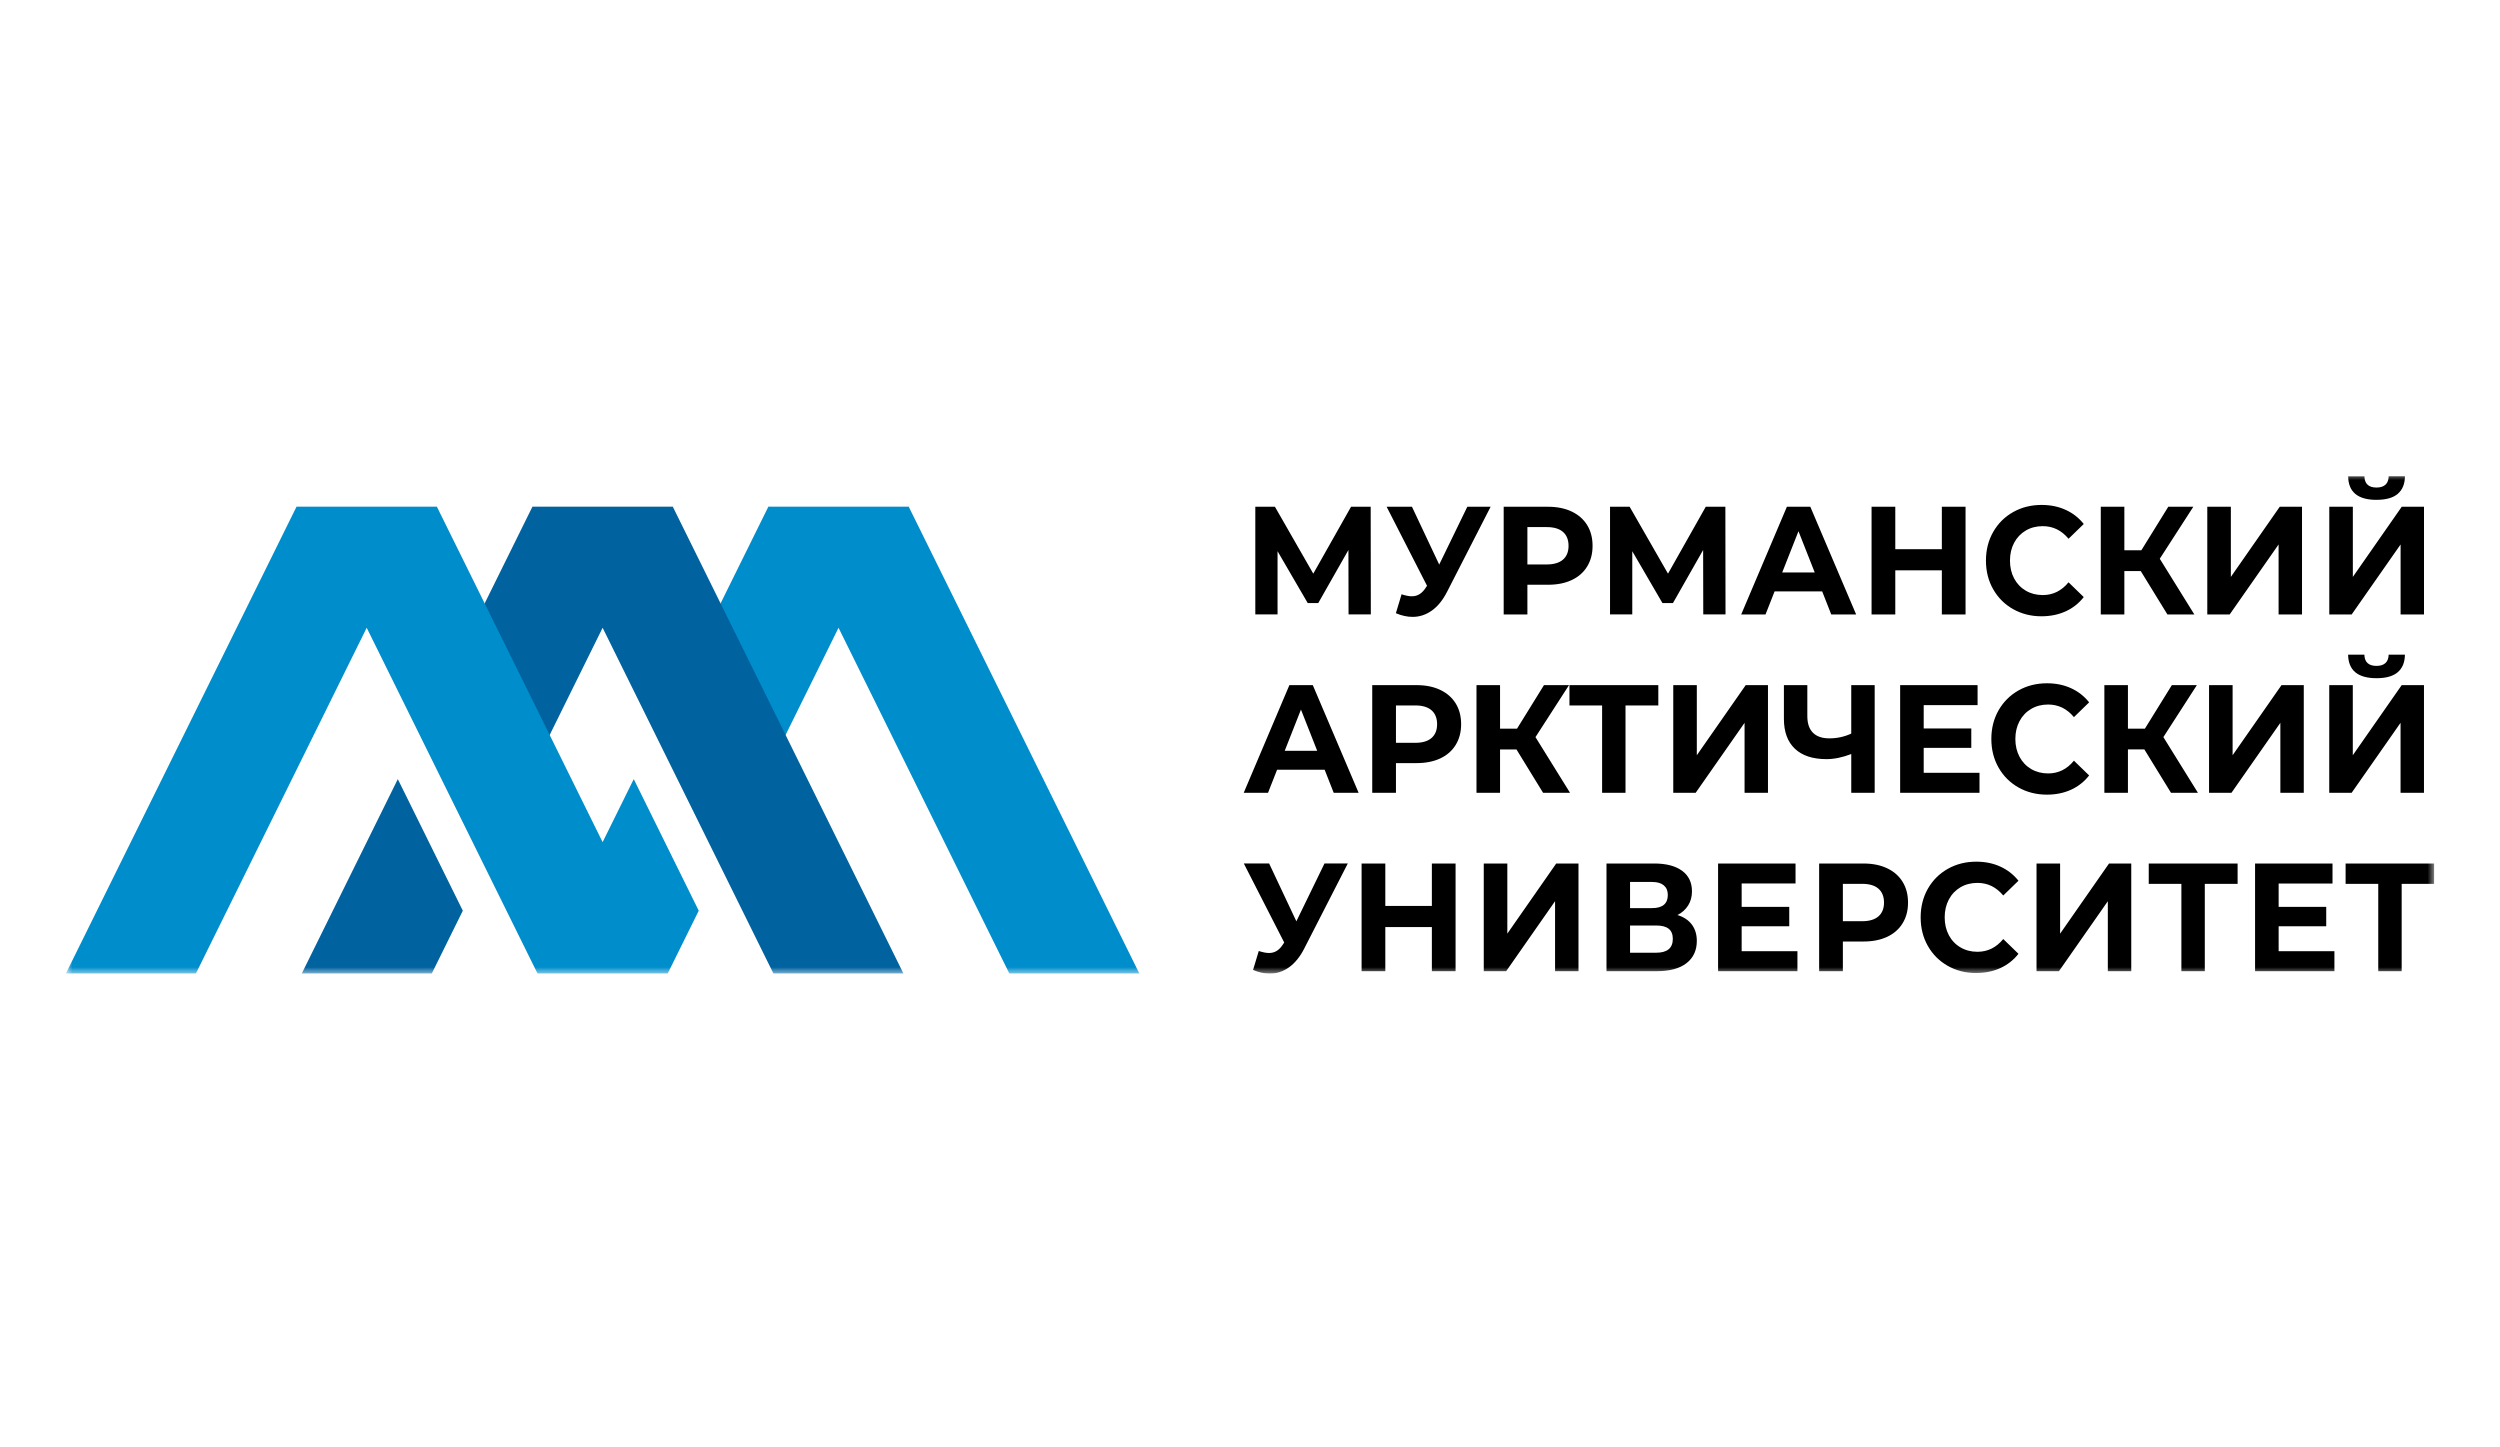 <svg width="190" height="110" viewBox="0 0 190 110" fill="none" xmlns="http://www.w3.org/2000/svg">
<g clip-path="url(#clip0_114_6045)">
<mask id="mask0_114_6045" style="mask-type:luminance" maskUnits="userSpaceOnUse" x="5" y="36" width="180" height="38">
<path d="M185 36H5V74H185V36Z" fill="white"/>
</mask>
<g mask="url(#mask0_114_6045)">
<path d="M185.019 67.172H182.527V73.812H180.747V67.172H178.266V65.629H185.02V67.172H185.019ZM177.416 72.292V73.811H171.385V65.627H177.271V67.147H173.177V68.923H176.793V70.397H173.177V72.29H177.416V72.292ZM170.057 67.172H167.565V73.812H165.785V67.172H163.304V65.629H170.058V67.172H170.057ZM154.776 65.629H156.568V70.959L160.284 65.629H161.976V73.812H160.195V68.493L156.478 73.812H154.776V65.629ZM150.188 73.952C149.395 73.952 148.677 73.77 148.035 73.408C147.393 73.046 146.889 72.543 146.521 71.9C146.154 71.257 145.97 70.53 145.97 69.719C145.97 68.909 146.154 68.182 146.521 67.538C146.889 66.895 147.393 66.393 148.035 66.031C148.677 65.669 149.398 65.487 150.199 65.487C150.874 65.487 151.484 65.612 152.028 65.862C152.573 66.112 153.031 66.469 153.403 66.936L152.246 68.058C151.719 67.419 151.066 67.1 150.288 67.1C149.805 67.1 149.376 67.21 148.997 67.432C148.619 67.653 148.324 67.964 148.112 68.362C147.901 68.76 147.796 69.211 147.796 69.718C147.796 70.225 147.901 70.676 148.112 71.074C148.324 71.471 148.619 71.781 148.997 72.002C149.376 72.225 149.805 72.336 150.288 72.336C151.066 72.336 151.719 72.012 152.246 71.366L153.403 72.488C153.032 72.963 152.572 73.326 152.023 73.575C151.474 73.824 150.862 73.949 150.188 73.949V73.952ZM141.527 70.012C142.069 70.012 142.48 69.888 142.762 69.644C143.043 69.398 143.185 69.049 143.185 68.598C143.185 68.146 143.044 67.785 142.762 67.54C142.48 67.294 142.069 67.172 141.527 67.172H140.058V70.013H141.527V70.012ZM141.627 65.627C142.316 65.627 142.916 65.748 143.424 65.99C143.933 66.231 144.324 66.574 144.598 67.019C144.873 67.463 145.01 67.99 145.01 68.598C145.01 69.205 144.873 69.722 144.598 70.169C144.324 70.618 143.933 70.96 143.424 71.199C142.916 71.436 142.318 71.555 141.627 71.555H140.058V73.811H138.255V65.627H141.627ZM136.605 72.29V73.81H130.574V65.626H136.461V67.145H132.366V68.921H135.983V70.395H132.366V72.289H136.605V72.29ZM125.865 72.407C126.711 72.407 127.134 72.056 127.134 71.355C127.134 70.653 126.711 70.338 125.865 70.338H123.884V72.408H125.865V72.407ZM123.884 69.016H125.563C125.957 69.016 126.254 68.933 126.454 68.765C126.654 68.598 126.754 68.349 126.754 68.023C126.754 67.696 126.651 67.457 126.448 67.286C126.244 67.114 125.95 67.029 125.563 67.029H123.884V69.016ZM127.489 69.542C127.963 69.689 128.327 69.931 128.58 70.267C128.831 70.602 128.958 71.016 128.958 71.507C128.958 72.231 128.696 72.796 128.173 73.202C127.65 73.607 126.903 73.81 125.931 73.81H122.093V65.626H125.72C126.626 65.626 127.33 65.809 127.834 66.175C128.338 66.542 128.59 67.064 128.59 67.742C128.59 68.148 128.494 68.504 128.301 68.811C128.108 69.119 127.838 69.363 127.489 69.542ZM112.765 65.626H114.557V70.956L118.273 65.626H119.965V73.81H118.185V68.49L114.469 73.81H112.766V65.626H112.765ZM110.624 65.626V73.81H108.822V70.455H105.284V73.81H103.481V65.626H105.284V68.853H108.822V65.626H110.624ZM102.431 65.626L99.116 72.102C98.797 72.725 98.413 73.196 97.965 73.516C97.516 73.835 97.028 73.996 96.501 73.996C96.093 73.996 95.67 73.902 95.232 73.715L95.666 72.276C95.978 72.377 96.238 72.428 96.445 72.428C96.667 72.428 96.868 72.371 97.046 72.259C97.224 72.146 97.386 71.97 97.535 71.727L97.601 71.633L94.53 65.625H96.454L98.524 70.02L100.661 65.625H102.43L102.431 65.626ZM180.616 51.543C179.192 51.543 178.473 50.947 178.457 49.754H179.692C179.707 50.324 180.015 50.608 180.616 50.608C180.912 50.608 181.139 50.535 181.294 50.392C181.45 50.247 181.531 50.035 181.539 49.754H182.774C182.767 50.339 182.585 50.782 182.23 51.087C181.874 51.391 181.337 51.543 180.616 51.543ZM177.022 52.069H178.813V57.398L182.53 52.069H184.222V60.252H182.442V54.934L178.726 60.252H177.023V52.069H177.022ZM167.887 52.069H169.678V57.398L173.395 52.069H175.087V60.252H173.307V54.934L169.591 60.252H167.888V52.069H167.887ZM162.969 56.955H161.723V60.252H159.932V52.069H161.723V55.377H163.013L165.061 52.069H166.963L164.416 56.02L167.042 60.251H164.995L162.97 56.954L162.969 56.955ZM155.559 60.393C154.766 60.393 154.048 60.211 153.407 59.849C152.765 59.487 152.261 58.984 151.893 58.341C151.526 57.698 151.342 56.971 151.342 56.16C151.342 55.35 151.526 54.623 151.893 53.981C152.261 53.338 152.765 52.835 153.407 52.473C154.048 52.111 154.77 51.929 155.57 51.929C156.246 51.929 156.855 52.054 157.4 52.304C157.945 52.553 158.403 52.912 158.774 53.379L157.618 54.502C157.09 53.863 156.438 53.544 155.66 53.544C155.177 53.544 154.747 53.654 154.369 53.876C153.991 54.099 153.696 54.408 153.485 54.806C153.273 55.203 153.167 55.655 153.167 56.162C153.167 56.669 153.273 57.12 153.485 57.518C153.696 57.915 153.992 58.225 154.369 58.448C154.747 58.669 155.177 58.781 155.66 58.781C156.439 58.781 157.092 58.458 157.618 57.812L158.774 58.933C158.404 59.409 157.943 59.771 157.395 60.021C156.846 60.271 156.234 60.394 155.559 60.394V60.393ZM150.442 58.733V60.252H144.411V52.069H150.296V53.589H146.201V55.365H149.818V56.838H146.201V58.732H150.44L150.442 58.733ZM142.476 52.07V60.254H140.696V57.307C140.02 57.565 139.395 57.694 138.815 57.694C137.769 57.694 136.968 57.431 136.412 56.904C135.855 56.378 135.577 55.621 135.577 54.631V52.071H137.357V54.421C137.357 54.982 137.5 55.405 137.785 55.689C138.072 55.973 138.484 56.115 139.026 56.115C139.619 56.115 140.176 55.994 140.695 55.753V52.07H142.474H142.476ZM127.166 52.07H128.958V57.4L132.674 52.07H134.366V60.254H132.587V54.935L128.87 60.254H127.168V52.07H127.166ZM126.031 53.613H123.539V60.254H121.76V53.613H119.278V52.07H126.032V53.613H126.031ZM115.25 56.957H114.004V60.254H112.213V52.07H114.004V55.378H115.294L117.342 52.07H119.245L116.696 56.021L119.322 60.252H117.274L115.25 56.955V56.957ZM107.562 56.454C108.104 56.454 108.515 56.331 108.797 56.087C109.08 55.841 109.22 55.492 109.22 55.04C109.22 54.589 109.08 54.228 108.797 53.982C108.516 53.737 108.104 53.613 107.562 53.613H106.093V56.454H107.562ZM107.662 52.07C108.353 52.07 108.951 52.191 109.46 52.433C109.968 52.675 110.36 53.018 110.634 53.461C110.908 53.906 111.046 54.431 111.046 55.039C111.046 55.646 110.908 56.163 110.634 56.61C110.36 57.059 109.968 57.401 109.46 57.64C108.951 57.877 108.353 57.996 107.662 57.996H106.093V60.252H104.29V52.069H107.662V52.07ZM100.108 57.062L98.873 53.928L97.638 57.062H100.108ZM100.676 58.5H97.059L96.369 60.254H94.522L97.993 52.07H99.773L103.256 60.254H101.363L100.673 58.5H100.676ZM180.617 37.989C179.193 37.989 178.474 37.392 178.46 36.2H179.695C179.709 36.769 180.017 37.053 180.617 37.053C180.915 37.053 181.141 36.98 181.296 36.836C181.451 36.692 181.534 36.479 181.54 36.198H182.776C182.769 36.783 182.587 37.226 182.231 37.531C181.876 37.835 181.338 37.987 180.617 37.987V37.989ZM177.024 38.514H178.816V43.845L182.532 38.514H184.224V46.697H182.445V41.379L178.728 46.697H177.026V38.514H177.024ZM167.753 38.514H169.545V43.845L173.261 38.514H174.953V46.697H173.173V41.379L169.457 46.697H167.754V38.514H167.753ZM162.697 43.401H161.451V46.697H159.659V38.514H161.451V41.822H162.742L164.789 38.514H166.692L164.143 42.465L166.769 46.697H164.722L162.697 43.401ZM155.15 46.838C154.357 46.838 153.639 46.656 152.997 46.294C152.355 45.932 151.851 45.43 151.484 44.786C151.116 44.143 150.932 43.416 150.932 42.606C150.932 41.795 151.116 41.068 151.484 40.426C151.851 39.783 152.355 39.281 152.997 38.919C153.639 38.555 154.361 38.375 155.162 38.375C155.836 38.375 156.447 38.5 156.992 38.75C157.537 38.998 157.995 39.357 158.365 39.824L157.208 40.946C156.681 40.307 156.028 39.988 155.25 39.988C154.768 39.988 154.338 40.098 153.959 40.321C153.581 40.543 153.287 40.854 153.074 41.251C152.863 41.649 152.758 42.1 152.758 42.607C152.758 43.114 152.863 43.566 153.074 43.963C153.287 44.361 153.581 44.67 153.959 44.892C154.338 45.114 154.768 45.225 155.25 45.225C156.028 45.225 156.681 44.901 157.208 44.255L158.365 45.377C157.995 45.853 157.534 46.215 156.985 46.465C156.436 46.713 155.824 46.838 155.149 46.838H155.15ZM149.382 38.514V46.697H147.58V43.343H144.042V46.697H142.239V38.514H144.042V41.741H147.58V38.514H149.382ZM137.919 43.506L136.684 40.372L135.448 43.506H137.919ZM138.487 44.944H134.87L134.18 46.697H132.332L135.804 38.514H137.584L141.066 46.697H139.174L138.485 44.944H138.487ZM129.448 46.697L129.438 41.799L127.146 45.831H126.345L124.053 41.892V46.696H122.362V38.513H123.853L126.768 43.598L129.638 38.513H131.128L131.139 46.696H129.447L129.448 46.697ZM117.551 42.898C118.093 42.898 118.504 42.775 118.787 42.531C119.069 42.285 119.21 41.937 119.21 41.484C119.21 41.031 119.069 40.672 118.787 40.426C118.505 40.181 118.093 40.059 117.551 40.059H116.082V42.9H117.551V42.898ZM117.651 38.514C118.342 38.514 118.94 38.635 119.449 38.877C119.957 39.119 120.349 39.462 120.623 39.905C120.897 40.35 121.035 40.875 121.035 41.484C121.035 42.093 120.897 42.608 120.623 43.056C120.349 43.504 119.957 43.847 119.449 44.085C118.94 44.324 118.342 44.441 117.651 44.441H116.082V46.697H114.28V38.514H117.651ZM113.287 38.514L109.97 44.991C109.651 45.614 109.267 46.086 108.819 46.405C108.37 46.724 107.882 46.883 107.355 46.883C106.947 46.883 106.524 46.79 106.087 46.604L106.52 45.166C106.832 45.268 107.092 45.318 107.299 45.318C107.521 45.318 107.722 45.261 107.9 45.147C108.078 45.033 108.241 44.856 108.389 44.615L108.455 44.521L105.384 38.513H107.309L109.38 42.908L111.516 38.513H113.285L113.287 38.514ZM102.49 46.697L102.48 41.799L100.188 45.831H99.386L97.094 41.892V46.696H95.404V38.513H96.895L99.809 43.598L102.68 38.513H104.172L104.183 46.696H102.492L102.49 46.697Z" fill="black"/>
<path fill-rule="evenodd" clip-rule="evenodd" d="M63.728 47.71L76.716 74H86.596L69.061 38.506H58.396L51.898 51.654L56.839 61.654L63.728 47.71Z" fill="#008DCB"/>
<path fill-rule="evenodd" clip-rule="evenodd" d="M35.174 69.213L32.809 74H22.928L30.234 59.213L35.174 69.213ZM45.799 47.71L58.787 74H68.668L51.131 38.506H40.466L33.97 51.654L38.911 61.654L45.8 47.71H45.799Z" fill="#00629E"/>
<path fill-rule="evenodd" clip-rule="evenodd" d="M27.869 47.71L40.858 74H50.739L53.104 69.213L48.165 59.213L45.799 64.002L33.201 38.506H22.537L5 74H14.881L27.869 47.71Z" fill="#008DCB"/>
</g>
</g>
<defs>
<clipPath id="clip0_114_6045">
<rect width="180" height="38" fill="white" transform="translate(5 36)"/>
</clipPath>
</defs>
</svg>
